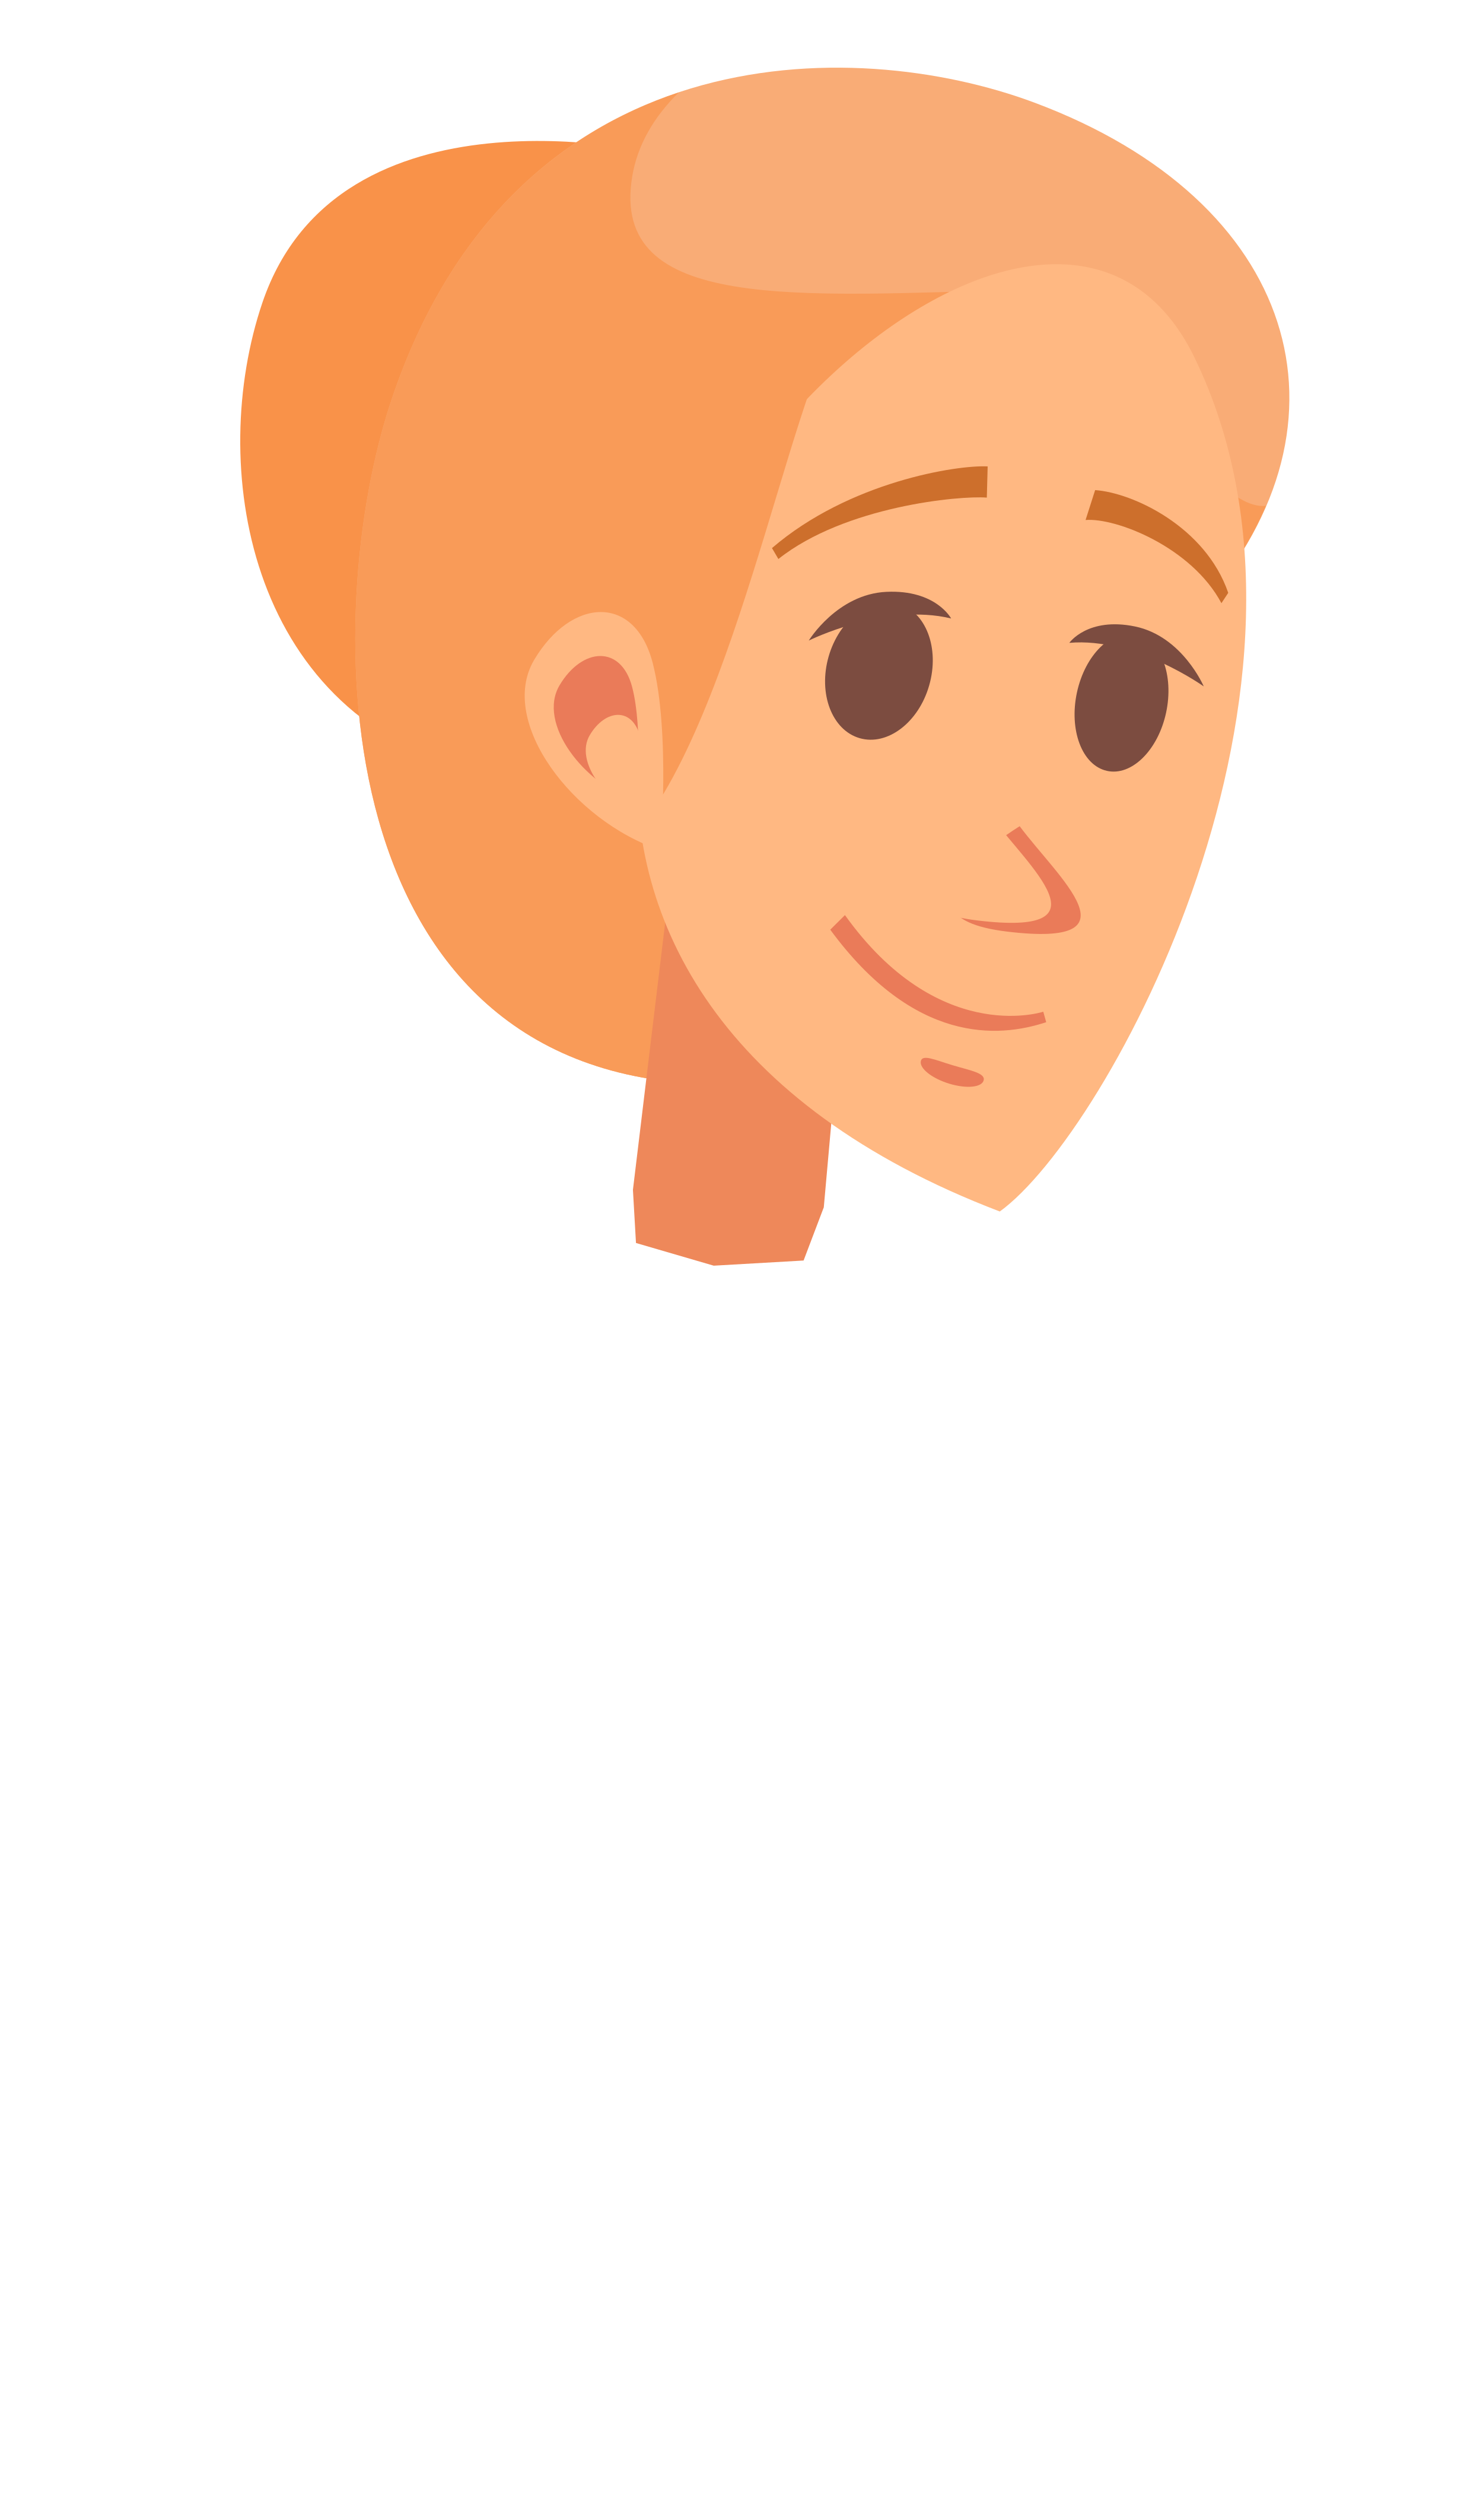 <?xml version="1.0" encoding="UTF-8"?> <svg xmlns="http://www.w3.org/2000/svg" width="143" height="241" viewBox="0 0 143 241" fill="none"> <path d="M45.073 74.178C23.784 68.458 20.022 44.746 25.298 29.183C32.659 7.465 63.237 14.77 63.237 14.77L45.073 74.178Z" fill="#F99249"></path> <path d="M115.961 58.315C131.446 40.641 125.1 19.362 99.744 9.892C82.166 3.327 49.56 3.287 37.747 38.552C30.781 59.346 31.136 103.738 68.565 104.516C105.994 105.294 115.961 58.315 115.961 58.315" fill="#F9AC76"></path> <path d="M98.382 27.942C76.96 28.481 58.804 30.141 60.959 17.035C61.458 13.987 63.05 11.269 65.446 8.912C54.051 12.705 43.463 21.487 37.747 38.552C30.781 59.346 31.136 103.739 68.565 104.516C105.994 105.294 115.961 58.315 115.961 58.315C118.678 55.214 120.684 52 122.071 48.76C118.873 49.097 114.742 43.744 110.49 38.384C106.316 33.122 102.025 27.849 98.382 27.942Z" fill="#F99B58"></path> <path d="M68.823 122.003L77.487 121.506L79.438 116.369L79.436 116.368L82.126 86.243L64.629 84.888L62.329 103.938L61.635 109.692L61.471 111.05L61.043 114.594L61.031 114.691L61.325 119.816L68.823 122.003Z" fill="#EE885A"></path> <path d="M61.478 72.659C60.594 88.838 69.522 106.525 96.407 116.78C106.862 109.223 130.42 65.794 115.172 34.447C102.895 9.209 63.151 42.065 61.478 72.659Z" fill="#FFB882"></path> <path d="M61.786 79.768C71.908 66.709 76.942 33.71 82.151 29.596C82.151 29.596 64.778 28.696 58.022 55.664C56.53 61.624 61.786 79.768 61.786 79.768Z" fill="#F99B58"></path> <path d="M63.679 81.948C55.266 79.152 47.954 69.566 51.52 63.585C55.086 57.604 61.202 57.229 62.934 63.892C64.663 70.556 63.679 81.948 63.679 81.948" fill="#FFB882"></path> <path d="M61.414 77.302C56.258 75.59 51.777 69.713 53.962 66.047C56.147 62.382 59.896 62.151 60.958 66.235C62.018 70.32 61.414 77.302 61.414 77.302Z" fill="#EA7B59"></path> <path d="M62.032 78.645C58.463 77.459 55.361 73.392 56.874 70.855C58.386 68.318 60.982 68.158 61.716 70.984C62.45 73.812 62.032 78.645 62.032 78.645" fill="#FFB882"></path> <path d="M79.901 63.285C80.928 59.715 83.925 57.431 86.611 58.19C89.285 58.956 90.626 62.477 89.6 66.061C88.58 69.643 85.574 71.923 82.902 71.157C80.228 70.389 78.876 66.87 79.901 63.285" fill="#7C4C40"></path> <path d="M103.847 66.742C104.636 63.106 107.181 60.609 109.57 61.151C111.942 61.696 113.226 65.079 112.438 68.716C111.651 72.34 109.09 74.853 106.718 74.302C104.337 73.758 103.064 70.373 103.847 66.742" fill="#7C4C40"></path> <path d="M116.073 66.166C116.073 66.166 109.437 61.406 103.111 61.967C103.111 61.967 104.887 59.441 109.458 60.39C114.017 61.342 116.073 66.166 116.073 66.166" fill="#7C4C40"></path> <path d="M77.987 61.746C77.987 61.746 85.365 58.077 91.714 59.617C91.714 59.617 90.243 56.829 85.485 57.049C80.727 57.263 77.987 61.746 77.987 61.746Z" fill="#7C4C40"></path> <path d="M117.777 58.144L118.434 57.147C116.234 50.746 109.206 47.489 105.599 47.243L104.677 50.125C107.628 49.888 114.91 52.752 117.777 58.144" fill="#CD6F2C"></path> <path d="M75.057 53.885C81.469 48.795 92.523 47.755 95.156 47.967L95.236 44.959C92.261 44.807 81.871 46.441 74.439 52.832L75.057 53.885" fill="#CD6F2C"></path> <path d="M100.882 98.532L100.599 97.522C100.167 97.658 90.35 100.61 81.475 88.209L80.058 89.616C88.133 100.605 96.24 100.074 100.882 98.532" fill="#EA7B59"></path> <path d="M88.792 102.291C88.941 101.594 90.162 102.171 91.835 102.675C93.509 103.178 95.003 103.418 94.856 104.116C94.705 104.813 93.229 104.97 91.553 104.466C89.88 103.962 88.644 102.989 88.792 102.291" fill="#EA7B59"></path> <path d="M98.324 79.642C102.055 84.647 110.05 91.357 97.109 89.8C84.169 88.243 98.324 79.642 98.324 79.642Z" fill="#EA7B59"></path> <path d="M95.47 78.569C99.2 83.575 107.195 90.284 94.255 88.727C81.314 87.17 95.47 78.569 95.47 78.569Z" fill="#FFB882"></path> </svg> 